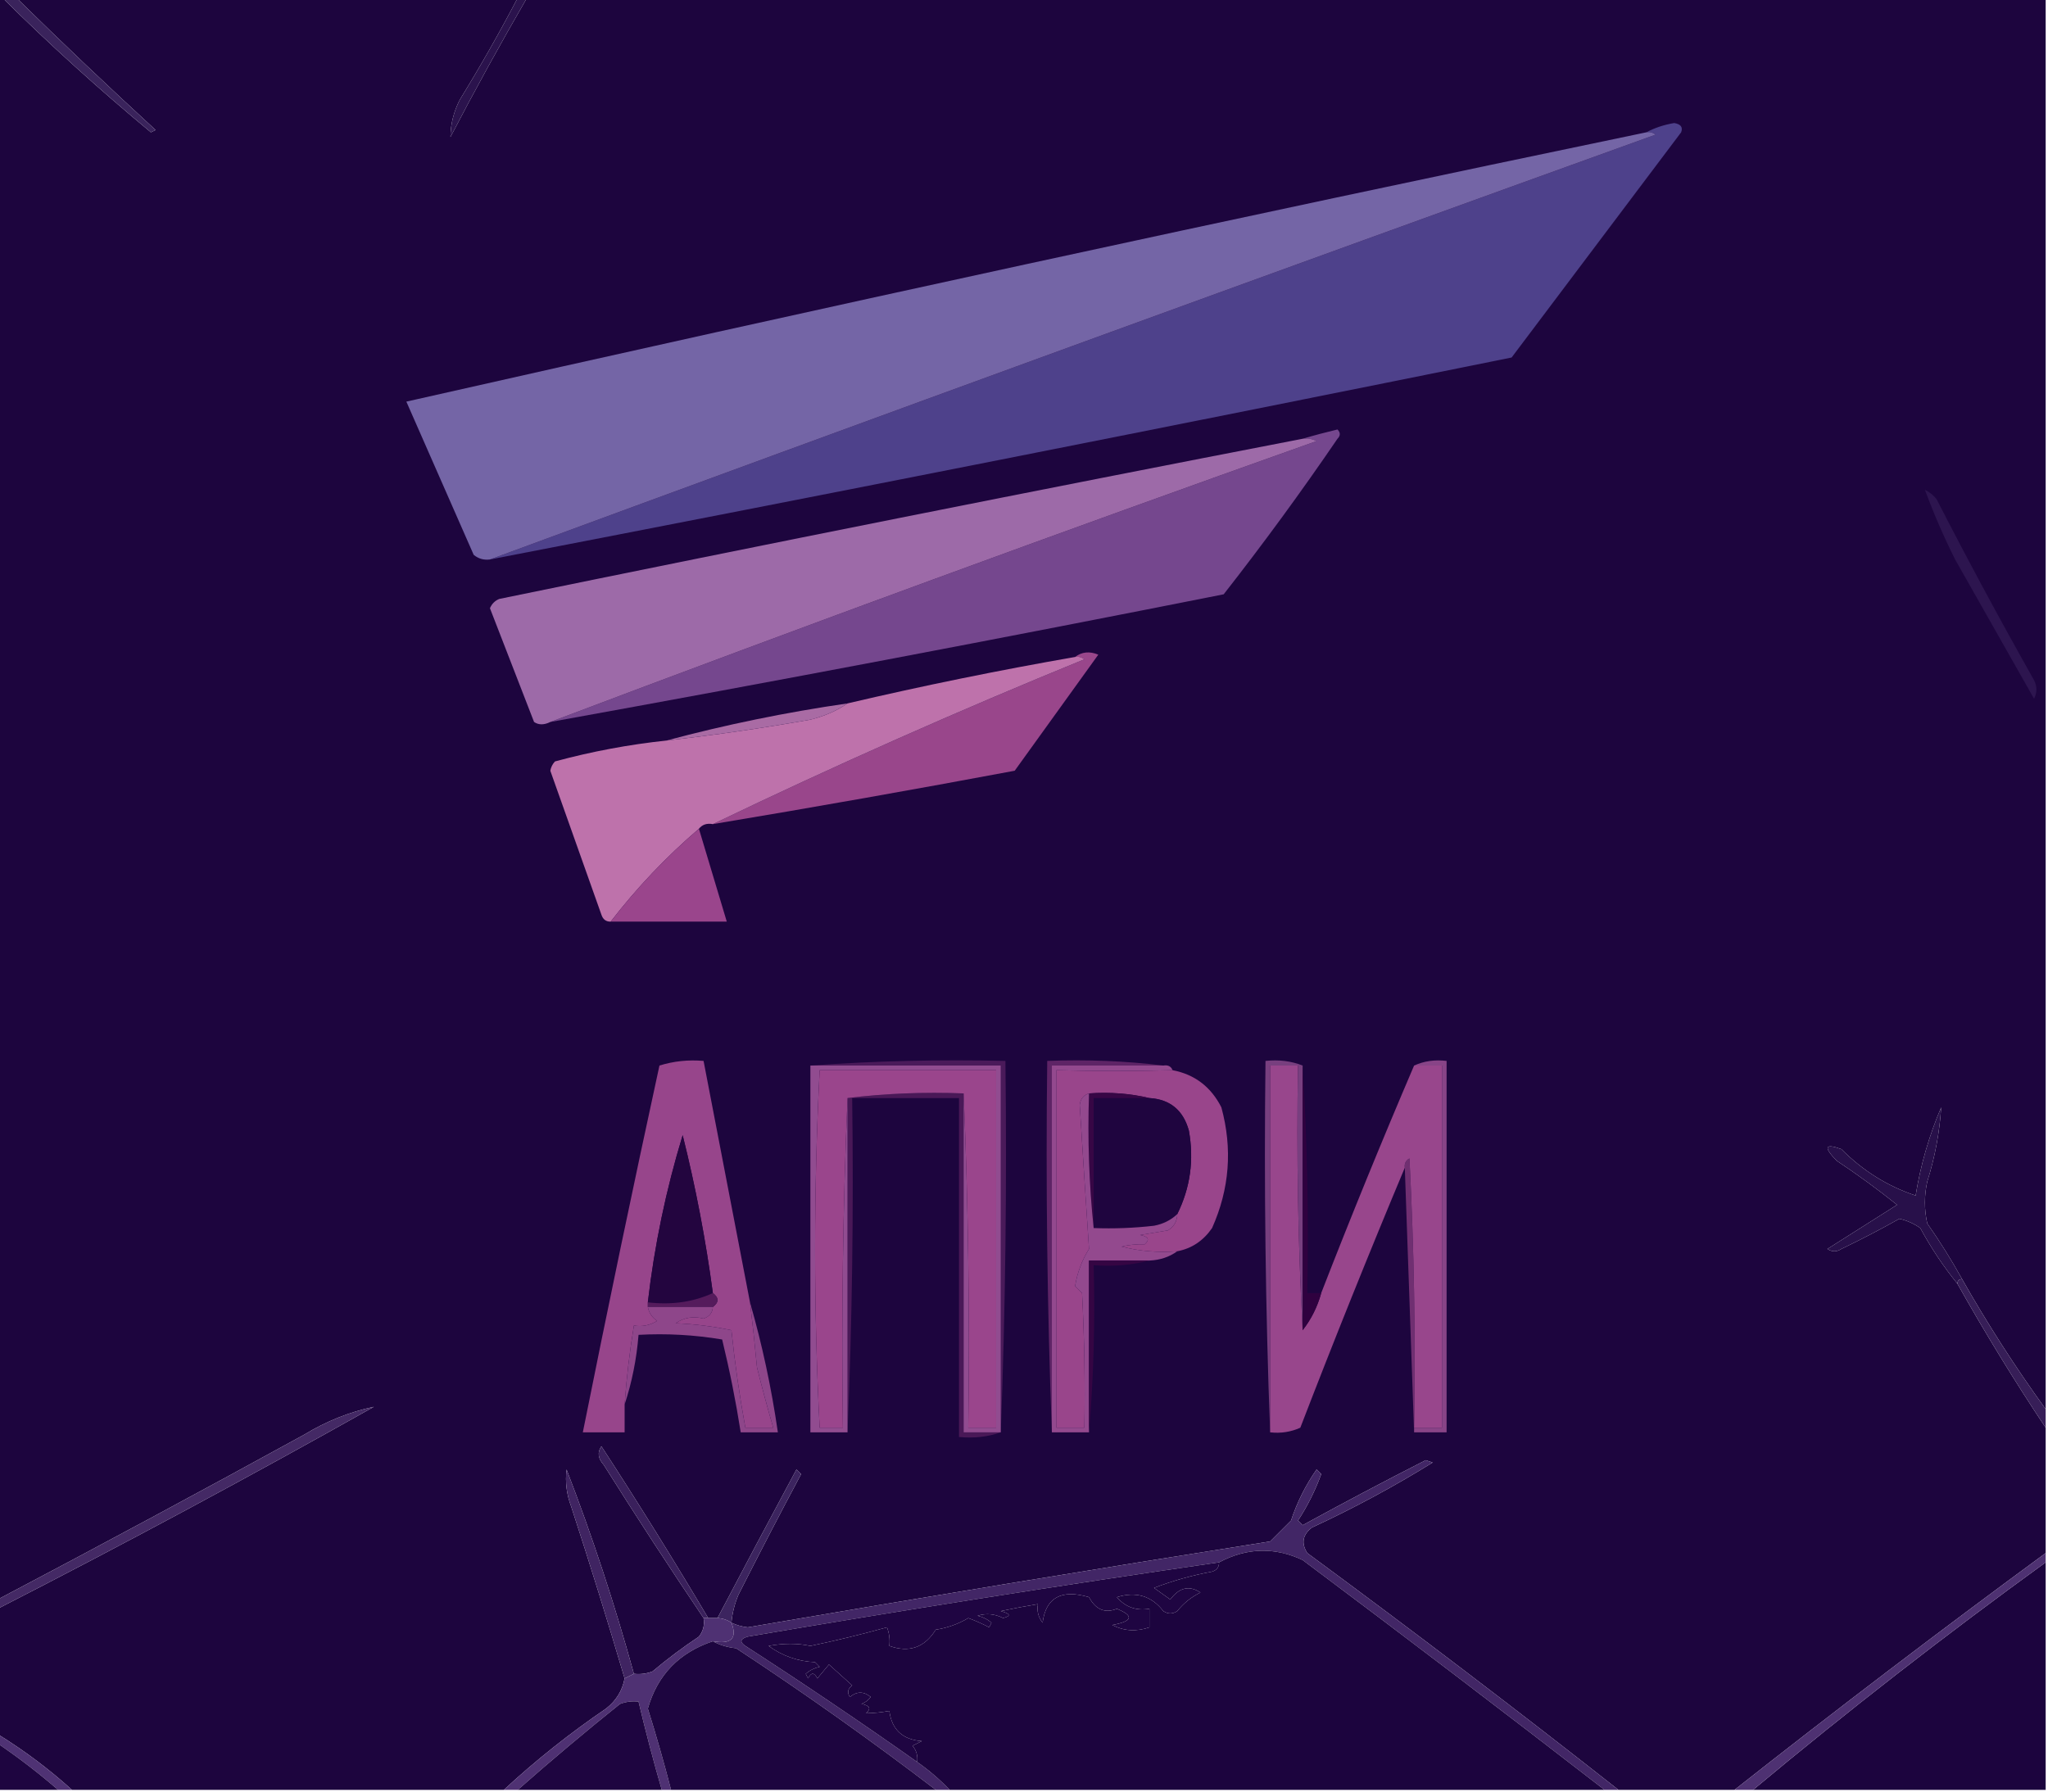 <?xml version="1.0" encoding="UTF-8"?>
<!DOCTYPE svg PUBLIC "-//W3C//DTD SVG 1.1//EN" "http://www.w3.org/Graphics/SVG/1.1/DTD/svg11.dtd">
<svg xmlns="http://www.w3.org/2000/svg" version="1.1" width="441px" height="386px" style="shape-rendering:geometricPrecision; text-rendering:geometricPrecision; image-rendering:optimizeQuality; fill-rule:evenodd; clip-rule:evenodd" xmlns:xlink="http://www.w3.org/1999/xlink">
<g><path style="opacity:1" fill="#1d053e" d="M -0.5,-0.5 C -0.167,-0.5 0.167,-0.5 0.5,-0.5C 10.715,9.617 21.382,19.284 32.5,28.5C 32.833,28.333 33.167,28.167 33.5,28C 23.276,18.606 13.275,9.106 3.5,-0.5C 39.5,-0.5 75.5,-0.5 111.5,-0.5C 107.612,6.936 103.446,14.27 99,21.5C 97.686,24.089 97.019,26.756 97,29.5C 102.261,19.396 107.761,9.396 113.5,-0.5C 222.5,-0.5 331.5,-0.5 440.5,-0.5C 440.5,100.833 440.5,202.167 440.5,303.5C 434.015,294.543 428.015,285.21 422.5,275.5C 420.225,271.385 417.725,267.385 415,263.5C 414.333,260.5 414.333,257.5 415,254.5C 416.658,249.222 417.658,243.889 418,238.5C 415.388,244.616 413.555,250.949 412.5,257.5C 406.464,255.498 401.131,252.165 396.5,247.5C 392.939,246.206 392.606,247.04 395.5,250C 399.974,252.973 404.307,256.14 408.5,259.5C 403.5,262.667 398.5,265.833 393.5,269C 394.5,269.667 395.5,269.667 396.5,269C 400.761,266.953 404.928,264.787 409,262.5C 410.635,262.878 412.135,263.544 413.5,264.5C 415.834,268.813 418.5,272.813 421.5,276.5C 427.471,287.12 433.805,297.453 440.5,307.5C 440.5,316.5 440.5,325.5 440.5,334.5C 417.877,351.123 395.544,368.123 373.5,385.5C 365.167,385.5 356.833,385.5 348.5,385.5C 326.493,368.172 304.16,351.172 281.5,334.5C 280.152,332.389 280.485,330.555 282.5,329C 291.454,324.857 300.12,320.19 308.5,315C 308,314.833 307.5,314.667 307,314.5C 298.103,319.032 289.27,323.699 280.5,328.5C 280.167,328.167 279.833,327.833 279.5,327.5C 281.544,324.377 283.211,321.044 284.5,317.5C 284.167,317.167 283.833,316.833 283.5,316.5C 281.139,319.888 279.306,323.554 278,327.5C 276.5,329 275,330.5 273.5,332C 235.954,337.909 198.454,344.076 161,350.5C 159.744,350.352 158.577,350.018 157.5,349.5C 157.687,347.436 158.187,345.436 159,343.5C 163.404,334.789 167.904,326.122 172.5,317.5C 172.167,317.167 171.833,316.833 171.5,316.5C 165.737,327.223 160.071,337.89 154.5,348.5C 153.833,348.5 153.167,348.5 152.5,348.5C 145.095,336.027 137.428,323.693 129.5,311.5C 128.592,312.79 128.759,314.123 130,315.5C 137.03,326.675 144.196,337.675 151.5,348.5C 151.762,349.978 151.429,351.311 150.5,352.5C 147.025,354.808 143.692,357.308 140.5,360C 139.207,360.49 137.873,360.657 136.5,360.5C 132.383,345.567 127.549,330.901 122,316.5C 121.672,319.207 122.005,321.874 123,324.5C 127.027,336.828 130.86,349.161 134.5,361.5C 133.999,364.155 132.666,366.322 130.5,368C 122.691,373.317 115.358,379.15 108.5,385.5C 77.5,385.5 46.5,385.5 15.5,385.5C 10.533,381.016 5.2,377.016 -0.5,373.5C -0.5,364.5 -0.5,355.5 -0.5,346.5C 26.823,332.507 53.823,318.007 80.5,303C 75.273,304.102 70.273,306.102 65.5,309C 43.649,320.996 21.649,332.829 -0.5,344.5C -0.5,229.5 -0.5,114.5 -0.5,-0.5 Z"/></g>
<g><path style="opacity:1" fill="#4e418b" d="M 105.5,120.5 C 188.975,89.728 272.642,59.228 356.5,29C 355.906,28.536 355.239,28.369 354.5,28.5C 356.283,27.545 358.283,26.878 360.5,26.5C 361.932,26.733 362.432,27.4 362,28.5C 349.833,44.667 337.667,60.833 325.5,77C 252.218,91.823 178.885,106.323 105.5,120.5 Z"/></g>
<g><path style="opacity:1" fill="#2b134d" d="M 111.5,-0.5 C 112.167,-0.5 112.833,-0.5 113.5,-0.5C 107.761,9.396 102.261,19.396 97,29.5C 97.019,26.756 97.686,24.089 99,21.5C 103.446,14.27 107.612,6.936 111.5,-0.5 Z"/></g>
<g><path style="opacity:1" fill="#3a235c" d="M 0.5,-0.5 C 1.5,-0.5 2.5,-0.5 3.5,-0.5C 13.275,9.106 23.276,18.606 33.5,28C 33.167,28.167 32.833,28.333 32.5,28.5C 21.382,19.284 10.715,9.617 0.5,-0.5 Z"/></g>
<g><path style="opacity:1" fill="#7465a6" d="M 354.5,28.5 C 355.239,28.369 355.906,28.536 356.5,29C 272.642,59.228 188.975,89.728 105.5,120.5C 104.178,120.67 103.011,120.337 102,119.5C 97.167,108.5 92.333,97.5 87.5,86.5C 176.314,66.404 265.314,47.07 354.5,28.5 Z"/></g>
<g><path style="opacity:1" fill="#75478e" d="M 118.5,155.5 C 173.225,134.814 228.225,114.648 283.5,95C 282.552,94.517 281.552,94.35 280.5,94.5C 282.893,93.79 285.393,93.123 288,92.5C 288.667,93.167 288.667,93.833 288,94.5C 280.2,105.933 272.033,117.1 263.5,128C 215.233,137.585 166.9,146.752 118.5,155.5 Z"/></g>
<g><path style="opacity:1" fill="#2d154f" d="M 414.5,105.5 C 415.458,105.953 416.292,106.619 417,107.5C 423.716,120.596 430.716,133.596 438,146.5C 438.667,147.833 438.667,149.167 438,150.5C 432.333,140.5 426.667,130.5 421,120.5C 418.524,115.553 416.358,110.553 414.5,105.5 Z"/></g>
<g><path style="opacity:1" fill="#9d6aa8" d="M 280.5,94.5 C 281.552,94.35 282.552,94.517 283.5,95C 228.225,114.648 173.225,134.814 118.5,155.5C 117.153,156.171 115.986,156.171 115,155.5C 111.833,147.333 108.667,139.167 105.5,131C 105.905,130.055 106.572,129.388 107.5,129C 165.119,117.174 222.786,105.674 280.5,94.5 Z"/></g>
<g><path style="opacity:1" fill="#99468b" d="M 231.5,141.5 C 232.946,140.387 234.613,140.22 236.5,141C 230.5,149.333 224.5,157.667 218.5,166C 196.877,170.048 175.21,173.882 153.5,177.5C 179.693,164.91 206.36,153.077 233.5,142C 232.906,141.536 232.239,141.369 231.5,141.5 Z"/></g>
<g><path style="opacity:1" fill="#be72ab" d="M 231.5,141.5 C 232.239,141.369 232.906,141.536 233.5,142C 206.36,153.077 179.693,164.91 153.5,177.5C 152.209,177.263 151.209,177.596 150.5,178.5C 143.464,184.535 137.131,191.202 131.5,198.5C 130.503,198.53 129.836,198.03 129.5,197C 125.833,186.667 122.167,176.333 118.5,166C 118.645,165.228 118.978,164.561 119.5,164C 127.391,161.86 135.391,160.36 143.5,159.5C 153.856,158.33 164.189,156.83 174.5,155C 177.501,154.262 180.168,153.096 182.5,151.5C 198.711,147.699 215.044,144.365 231.5,141.5 Z"/></g>
<g><path style="opacity:1" fill="#a96ba4" d="M 182.5,151.5 C 180.168,153.096 177.501,154.262 174.5,155C 164.189,156.83 153.856,158.33 143.5,159.5C 156.226,156.088 169.226,153.421 182.5,151.5 Z"/></g>
<g><path style="opacity:1" fill="#9a458c" d="M 150.5,178.5 C 152.5,185.167 154.5,191.833 156.5,198.5C 148.167,198.5 139.833,198.5 131.5,198.5C 137.131,191.202 143.464,184.535 150.5,178.5 Z"/></g>
<g><path style="opacity:1" fill="#4a1a5a" d="M 174.5,229.5 C 188.323,228.504 202.323,228.171 216.5,228.5C 216.831,255.339 216.498,282.005 215.5,308.5C 215.5,282.167 215.5,255.833 215.5,229.5C 201.833,229.5 188.167,229.5 174.5,229.5 Z"/></g>
<g><path style="opacity:1" fill="#783f7f" d="M 280.5,229.5 C 280.5,248.5 280.5,267.5 280.5,286.5C 279.503,267.674 279.17,248.674 279.5,229.5C 277.5,229.5 275.5,229.5 273.5,229.5C 273.5,255.833 273.5,282.167 273.5,308.5C 272.502,282.005 272.169,255.339 272.5,228.5C 275.385,228.194 278.052,228.527 280.5,229.5 Z"/></g>
<g><path style="opacity:1" fill="#99458b" d="M 252.5,230.5 C 257.258,231.414 260.758,234.081 263,238.5C 265.428,247.415 264.761,256.081 261,264.5C 259.114,267.242 256.614,268.909 253.5,269.5C 249.445,269.824 245.445,269.491 241.5,268.5C 243.021,268.12 244.687,267.954 246.5,268C 247.634,266.984 247.301,266.317 245.5,266C 247.5,265.667 249.5,265.333 251.5,265C 252.823,264.184 253.489,263.017 253.5,261.5C 256.309,255.833 257.142,249.833 256,243.5C 254.781,239.108 251.948,236.774 247.5,236.5C 243.366,235.515 239.032,235.182 234.5,235.5C 233.305,235.866 232.639,236.699 232.5,238C 233.144,248.376 233.811,258.71 234.5,269C 232.977,271.434 231.977,274.101 231.5,277C 232,277.5 232.5,278 233,278.5C 233.5,288.161 233.666,297.828 233.5,307.5C 231.5,307.5 229.5,307.5 227.5,307.5C 227.5,281.833 227.5,256.167 227.5,230.5C 235.915,230.719 244.249,230.719 252.5,230.5 Z"/></g>
<g><path style="opacity:1" fill="#491857" d="M 207.5,235.5 C 207.5,259.833 207.5,284.167 207.5,308.5C 210.167,308.5 212.833,308.5 215.5,308.5C 212.713,309.477 209.713,309.81 206.5,309.5C 206.5,285.167 206.5,260.833 206.5,236.5C 198.833,236.5 191.167,236.5 183.5,236.5C 183.831,260.672 183.498,284.672 182.5,308.5C 182.5,284.5 182.5,260.5 182.5,236.5C 190.65,235.507 198.983,235.174 207.5,235.5 Z"/></g>
<g><path style="opacity:1" fill="#1f053f" d="M 247.5,236.5 C 251.948,236.774 254.781,239.108 256,243.5C 257.142,249.833 256.309,255.833 253.5,261.5C 252.118,262.801 250.452,263.634 248.5,264C 244.179,264.499 239.846,264.666 235.5,264.5C 235.5,255.167 235.5,245.833 235.5,236.5C 239.5,236.5 243.5,236.5 247.5,236.5 Z"/></g>
<g><path style="opacity:1" fill="#5e2466" d="M 250.5,229.5 C 242.5,229.5 234.5,229.5 226.5,229.5C 226.5,255.833 226.5,282.167 226.5,308.5C 225.502,282.005 225.169,255.339 225.5,228.5C 234.017,228.174 242.35,228.507 250.5,229.5 Z"/></g>
<g><path style="opacity:1" fill="#370645" d="M 234.5,235.5 C 239.032,235.182 243.366,235.515 247.5,236.5C 243.5,236.5 239.5,236.5 235.5,236.5C 235.5,245.833 235.5,255.167 235.5,264.5C 234.506,255.014 234.173,245.348 234.5,235.5 Z"/></g>
<g><path style="opacity:1" fill="#28104a" d="M 422.5,275.5 C 421.833,275.5 421.5,275.833 421.5,276.5C 418.5,272.813 415.834,268.813 413.5,264.5C 412.135,263.544 410.635,262.878 409,262.5C 404.928,264.787 400.761,266.953 396.5,269C 395.5,269.667 394.5,269.667 393.5,269C 398.5,265.833 403.5,262.667 408.5,259.5C 404.307,256.14 399.974,252.973 395.5,250C 392.606,247.04 392.939,246.206 396.5,247.5C 401.131,252.165 406.464,255.498 412.5,257.5C 413.555,250.949 415.388,244.616 418,238.5C 417.658,243.889 416.658,249.222 415,254.5C 414.333,257.5 414.333,260.5 415,263.5C 417.725,267.385 420.225,271.385 422.5,275.5 Z"/></g>
<g><path style="opacity:1" fill="#97458b" d="M 161.5,280.5 C 162.065,285.149 162.565,289.816 163,294.5C 164.086,298.864 165.253,303.197 166.5,307.5C 164.5,307.5 162.5,307.5 160.5,307.5C 159.226,300.543 158.226,293.543 157.5,286.5C 153.541,285.673 149.541,285.173 145.5,285C 147.307,283.764 149.307,283.43 151.5,284C 152.756,283.583 153.423,282.75 153.5,281.5C 154.833,280.5 154.833,279.5 153.5,278.5C 151.973,267.057 149.807,255.723 147,244.5C 143.413,256.266 140.913,268.266 139.5,280.5C 139.5,280.833 139.5,281.167 139.5,281.5C 139.721,282.735 140.388,283.735 141.5,284.5C 139.955,285.452 138.288,285.785 136.5,285.5C 135.573,291.134 134.907,296.801 134.5,302.5C 134.5,304.5 134.5,306.5 134.5,308.5C 131.5,308.5 128.5,308.5 125.5,308.5C 130.784,282.13 136.284,255.797 142,229.5C 145.057,228.549 148.223,228.216 151.5,228.5C 154.837,245.845 158.17,263.178 161.5,280.5 Z"/></g>
<g><path style="opacity:1" fill="#23053f" d="M 153.5,278.5 C 149.285,280.436 144.619,281.103 139.5,280.5C 140.913,268.266 143.413,256.266 147,244.5C 149.807,255.723 151.973,267.057 153.5,278.5 Z"/></g>
<g><path style="opacity:1" fill="#884487" d="M 304.5,229.5 C 306.607,228.532 308.941,228.198 311.5,228.5C 311.5,255.167 311.5,281.833 311.5,308.5C 309.167,308.5 306.833,308.5 304.5,308.5C 304.5,308.167 304.5,307.833 304.5,307.5C 306.5,307.5 308.5,307.5 310.5,307.5C 310.5,281.5 310.5,255.5 310.5,229.5C 308.5,229.5 306.5,229.5 304.5,229.5 Z"/></g>
<g><path style="opacity:1" fill="#93498e" d="M 250.5,229.5 C 251.492,229.328 252.158,229.662 252.5,230.5C 244.249,230.719 235.915,230.719 227.5,230.5C 227.5,256.167 227.5,281.833 227.5,307.5C 229.5,307.5 231.5,307.5 233.5,307.5C 233.666,297.828 233.5,288.161 233,278.5C 232.5,278 232,277.5 231.5,277C 231.977,274.101 232.977,271.434 234.5,269C 233.811,258.71 233.144,248.376 232.5,238C 232.639,236.699 233.305,235.866 234.5,235.5C 234.173,245.348 234.506,255.014 235.5,264.5C 239.846,264.666 244.179,264.499 248.5,264C 250.452,263.634 252.118,262.801 253.5,261.5C 253.489,263.017 252.823,264.184 251.5,265C 249.5,265.333 247.5,265.667 245.5,266C 247.301,266.317 247.634,266.984 246.5,268C 244.687,267.954 243.021,268.12 241.5,268.5C 245.445,269.491 249.445,269.824 253.5,269.5C 251.786,270.738 249.786,271.405 247.5,271.5C 243.167,271.5 238.833,271.5 234.5,271.5C 234.5,283.833 234.5,296.167 234.5,308.5C 231.833,308.5 229.167,308.5 226.5,308.5C 226.5,282.167 226.5,255.833 226.5,229.5C 234.5,229.5 242.5,229.5 250.5,229.5 Z"/></g>
<g><path style="opacity:1" fill="#350543" d="M 247.5,271.5 C 243.702,272.483 239.702,272.817 235.5,272.5C 235.828,284.678 235.495,296.678 234.5,308.5C 234.5,296.167 234.5,283.833 234.5,271.5C 238.833,271.5 243.167,271.5 247.5,271.5 Z"/></g>
<g><path style="opacity:1" fill="#551b5c" d="M 153.5,278.5 C 154.833,279.5 154.833,280.5 153.5,281.5C 148.833,281.5 144.167,281.5 139.5,281.5C 139.5,281.167 139.5,280.833 139.5,280.5C 144.619,281.103 149.285,280.436 153.5,278.5 Z"/></g>
<g><path style="opacity:1" fill="#702f71" d="M 304.5,307.5 C 304.5,307.833 304.5,308.167 304.5,308.5C 303.833,289.5 303.167,270.5 302.5,251.5C 302.369,250.624 302.702,249.957 303.5,249.5C 304.5,268.822 304.833,288.155 304.5,307.5 Z"/></g>
<g><path style="opacity:1" fill="#914c90" d="M 174.5,229.5 C 188.167,229.5 201.833,229.5 215.5,229.5C 215.5,255.833 215.5,282.167 215.5,308.5C 212.833,308.5 210.167,308.5 207.5,308.5C 207.5,284.167 207.5,259.833 207.5,235.5C 208.498,259.328 208.831,283.328 208.5,307.5C 210.5,307.5 212.5,307.5 214.5,307.5C 214.5,281.833 214.5,256.167 214.5,230.5C 201.833,230.5 189.167,230.5 176.5,230.5C 175.184,256.333 175.184,282 176.5,307.5C 178.167,307.5 179.833,307.5 181.5,307.5C 181.169,283.661 181.502,259.994 182.5,236.5C 182.5,260.5 182.5,284.5 182.5,308.5C 179.833,308.5 177.167,308.5 174.5,308.5C 174.5,282.167 174.5,255.833 174.5,229.5 Z"/></g>
<g><path style="opacity:1" fill="#9a458c" d="M 207.5,235.5 C 198.983,235.174 190.65,235.507 182.5,236.5C 181.502,259.994 181.169,283.661 181.5,307.5C 179.833,307.5 178.167,307.5 176.5,307.5C 175.184,282 175.184,256.333 176.5,230.5C 189.167,230.5 201.833,230.5 214.5,230.5C 214.5,256.167 214.5,281.833 214.5,307.5C 212.5,307.5 210.5,307.5 208.5,307.5C 208.831,283.328 208.498,259.328 207.5,235.5 Z"/></g>
<g><path style="opacity:1" fill="#98468c" d="M 280.5,286.5 C 282.343,284.147 283.677,281.48 284.5,278.5C 290.89,262.053 297.557,245.72 304.5,229.5C 306.5,229.5 308.5,229.5 310.5,229.5C 310.5,255.5 310.5,281.5 310.5,307.5C 308.5,307.5 306.5,307.5 304.5,307.5C 304.833,288.155 304.5,268.822 303.5,249.5C 302.702,249.957 302.369,250.624 302.5,251.5C 294.739,270.028 287.239,288.695 280,307.5C 277.959,308.423 275.792,308.756 273.5,308.5C 273.5,282.167 273.5,255.833 273.5,229.5C 275.5,229.5 277.5,229.5 279.5,229.5C 279.17,248.674 279.503,267.674 280.5,286.5 Z"/></g>
<g><path style="opacity:1" fill="#2f013f" d="M 280.5,229.5 C 281.496,245.658 281.83,261.991 281.5,278.5C 282.5,278.5 283.5,278.5 284.5,278.5C 283.677,281.48 282.343,284.147 280.5,286.5C 280.5,267.5 280.5,248.5 280.5,229.5 Z"/></g>
<g><path style="opacity:1" fill="#371e58" d="M 422.5,275.5 C 428.015,285.21 434.015,294.543 440.5,303.5C 440.5,304.833 440.5,306.167 440.5,307.5C 433.805,297.453 427.471,287.12 421.5,276.5C 421.5,275.833 421.833,275.5 422.5,275.5 Z"/></g>
<g><path style="opacity:1" fill="#8e468a" d="M 161.5,280.5 C 164.118,289.582 166.118,298.916 167.5,308.5C 164.833,308.5 162.167,308.5 159.5,308.5C 158.444,301.777 157.111,295.11 155.5,288.5C 149.537,287.504 143.537,287.171 137.5,287.5C 137.075,292.731 136.075,297.731 134.5,302.5C 134.907,296.801 135.573,291.134 136.5,285.5C 138.288,285.785 139.955,285.452 141.5,284.5C 140.388,283.735 139.721,282.735 139.5,281.5C 144.167,281.5 148.833,281.5 153.5,281.5C 153.423,282.75 152.756,283.583 151.5,284C 149.307,283.43 147.307,283.764 145.5,285C 149.541,285.173 153.541,285.673 157.5,286.5C 158.226,293.543 159.226,300.543 160.5,307.5C 162.5,307.5 164.5,307.5 166.5,307.5C 165.253,303.197 164.086,298.864 163,294.5C 162.565,289.816 162.065,285.149 161.5,280.5 Z"/></g>
<g><path style="opacity:1" fill="#3a205c" d="M 152.5,348.5 C 152.167,348.5 151.833,348.5 151.5,348.5C 144.196,337.675 137.03,326.675 130,315.5C 128.759,314.123 128.592,312.79 129.5,311.5C 137.428,323.693 145.095,336.027 152.5,348.5 Z"/></g>
<g><path style="opacity:1" fill="#3c245f" d="M 157.5,349.5 C 156.609,348.89 155.609,348.557 154.5,348.5C 160.071,337.89 165.737,327.223 171.5,316.5C 171.833,316.833 172.167,317.167 172.5,317.5C 167.904,326.122 163.404,334.789 159,343.5C 158.187,345.436 157.687,347.436 157.5,349.5 Z"/></g>
<g><path style="opacity:1" fill="#442965" d="M -0.5,346.5 C -0.5,345.833 -0.5,345.167 -0.5,344.5C 21.649,332.829 43.649,320.996 65.5,309C 70.273,306.102 75.273,304.102 80.5,303C 53.823,318.007 26.823,332.507 -0.5,346.5 Z"/></g>
<g><path style="opacity:1" fill="#422666" d="M 348.5,385.5 C 347.5,385.5 346.5,385.5 345.5,385.5C 324.018,368.863 302.351,352.363 280.5,336C 274.466,333.166 268.466,333.332 262.5,336.5C 228.656,341.404 194.823,346.738 161,352.5C 159.392,352.974 159.226,353.641 160.5,354.5C 173.035,362.596 185.368,370.929 197.5,379.5C 200.02,381.263 202.353,383.263 204.5,385.5C 203.5,385.5 202.5,385.5 201.5,385.5C 187.585,374.864 173.251,364.697 158.5,355C 156.618,354.802 154.952,354.302 153.5,353.5C 157.471,354.204 158.805,352.871 157.5,349.5C 158.577,350.018 159.744,350.352 161,350.5C 198.454,344.076 235.954,337.909 273.5,332C 275,330.5 276.5,329 278,327.5C 279.306,323.554 281.139,319.888 283.5,316.5C 283.833,316.833 284.167,317.167 284.5,317.5C 283.211,321.044 281.544,324.377 279.5,327.5C 279.833,327.833 280.167,328.167 280.5,328.5C 289.27,323.699 298.103,319.032 307,314.5C 307.5,314.667 308,314.833 308.5,315C 300.12,320.19 291.454,324.857 282.5,329C 280.485,330.555 280.152,332.389 281.5,334.5C 304.16,351.172 326.493,368.172 348.5,385.5 Z"/></g>
<g><path style="opacity:1" fill="#1c043e" d="M 345.5,385.5 C 298.5,385.5 251.5,385.5 204.5,385.5C 202.353,383.263 200.02,381.263 197.5,379.5C 197.67,378.178 197.337,377.011 196.5,376C 197.167,375.667 197.833,375.333 198.5,375C 194.359,374.69 192.025,372.523 191.5,368.5C 189.774,368.815 188.107,368.981 186.5,369C 187.634,367.984 187.301,367.317 185.5,367C 186.308,366.692 186.975,366.192 187.5,365.5C 185.994,364.253 184.494,364.253 183,365.5C 182.383,364.551 182.549,363.718 183.5,363C 181.833,361.5 180.167,360 178.5,358.5C 177.667,359.5 176.833,360.5 176,361.5C 175.333,360.167 174.667,360.167 174,361.5C 173.833,361.167 173.667,360.833 173.5,360.5C 174.376,359.749 175.376,359.249 176.5,359C 176.167,358.667 175.833,358.333 175.5,358C 171.803,357.826 168.469,356.659 165.5,354.5C 168.758,353.91 171.758,353.91 174.5,354.5C 179.786,353.41 185.286,352.076 191,350.5C 191.49,351.793 191.657,353.127 191.5,354.5C 195.777,356.019 199.11,354.852 201.5,351C 204,350.625 206.333,349.792 208.5,348.5C 210.059,349.074 211.559,349.74 213,350.5C 213.167,350.167 213.333,349.833 213.5,349.5C 212.624,348.749 211.624,348.249 210.5,348C 212.377,347.424 214.211,347.591 216,348.5C 217.762,348.056 217.595,347.556 215.5,347C 218.168,346.433 220.834,345.933 223.5,345.5C 223.238,346.978 223.571,348.311 224.5,349.5C 225.211,344.077 228.544,342.244 234.5,344C 235.946,346.694 237.946,347.527 240.5,346.5C 244.234,348.023 243.901,349.189 239.5,350C 242.005,351.295 244.672,351.461 247.5,350.5C 247.5,349.167 247.5,347.833 247.5,346.5C 244.654,346.97 242.321,346.137 240.5,344C 244.628,342.719 247.961,343.719 250.5,347C 251.5,347.667 252.5,347.667 253.5,347C 254.878,345.287 256.545,343.953 258.5,343C 256.096,341.405 253.929,341.905 252,344.5C 250.829,343.66 249.662,342.827 248.5,342C 252.552,340.456 256.718,339.289 261,338.5C 262.03,338.164 262.53,337.497 262.5,336.5C 268.466,333.332 274.466,333.166 280.5,336C 302.351,352.363 324.018,368.863 345.5,385.5 Z"/></g>
<g><path style="opacity:1" fill="#1c043e" d="M 440.5,336.5 C 440.5,352.833 440.5,369.167 440.5,385.5C 419.5,385.5 398.5,385.5 377.5,385.5C 397.948,368.444 418.948,352.111 440.5,336.5 Z"/></g>
<g><path style="opacity:1" fill="#402462" d="M 136.5,360.5 C 135.833,360.833 135.167,361.167 134.5,361.5C 130.86,349.161 127.027,336.828 123,324.5C 122.005,321.874 121.672,319.207 122,316.5C 127.549,330.901 132.383,345.567 136.5,360.5 Z"/></g>
<g><path style="opacity:1" fill="#4f3173" d="M 151.5,348.5 C 151.833,348.5 152.167,348.5 152.5,348.5C 153.167,348.5 153.833,348.5 154.5,348.5C 155.609,348.557 156.609,348.89 157.5,349.5C 158.805,352.871 157.471,354.204 153.5,353.5C 146.233,355.932 141.566,360.765 139.5,368C 141.325,373.809 142.992,379.642 144.5,385.5C 143.833,385.5 143.167,385.5 142.5,385.5C 140.676,379.204 139.009,372.87 137.5,366.5C 136.127,366.343 134.793,366.51 133.5,367C 125.976,373.031 118.643,379.198 111.5,385.5C 110.5,385.5 109.5,385.5 108.5,385.5C 115.358,379.15 122.691,373.317 130.5,368C 132.666,366.322 133.999,364.155 134.5,361.5C 135.167,361.167 135.833,360.833 136.5,360.5C 137.873,360.657 139.207,360.49 140.5,360C 143.692,357.308 147.025,354.808 150.5,352.5C 151.429,351.311 151.762,349.978 151.5,348.5 Z"/></g>
<g><path style="opacity:1" fill="#1d053f" d="M 153.5,353.5 C 154.952,354.302 156.618,354.802 158.5,355C 173.251,364.697 187.585,374.864 201.5,385.5C 182.5,385.5 163.5,385.5 144.5,385.5C 142.992,379.642 141.325,373.809 139.5,368C 141.566,360.765 146.233,355.932 153.5,353.5 Z"/></g>
<g><path style="opacity:1" fill="#1f0542" d="M 262.5,336.5 C 262.53,337.497 262.03,338.164 261,338.5C 256.718,339.289 252.552,340.456 248.5,342C 249.662,342.827 250.829,343.66 252,344.5C 253.929,341.905 256.096,341.405 258.5,343C 256.545,343.953 254.878,345.287 253.5,347C 252.5,347.667 251.5,347.667 250.5,347C 247.961,343.719 244.628,342.719 240.5,344C 242.321,346.137 244.654,346.97 247.5,346.5C 247.5,347.833 247.5,349.167 247.5,350.5C 244.672,351.461 242.005,351.295 239.5,350C 243.901,349.189 244.234,348.023 240.5,346.5C 237.946,347.527 235.946,346.694 234.5,344C 228.544,342.244 225.211,344.077 224.5,349.5C 223.571,348.311 223.238,346.978 223.5,345.5C 220.834,345.933 218.168,346.433 215.5,347C 217.595,347.556 217.762,348.056 216,348.5C 214.211,347.591 212.377,347.424 210.5,348C 211.624,348.249 212.624,348.749 213.5,349.5C 213.333,349.833 213.167,350.167 213,350.5C 211.559,349.74 210.059,349.074 208.5,348.5C 206.333,349.792 204,350.625 201.5,351C 199.11,354.852 195.777,356.019 191.5,354.5C 191.657,353.127 191.49,351.793 191,350.5C 185.286,352.076 179.786,353.41 174.5,354.5C 171.758,353.91 168.758,353.91 165.5,354.5C 168.469,356.659 171.803,357.826 175.5,358C 175.833,358.333 176.167,358.667 176.5,359C 175.376,359.249 174.376,359.749 173.5,360.5C 173.667,360.833 173.833,361.167 174,361.5C 174.667,360.167 175.333,360.167 176,361.5C 176.833,360.5 177.667,359.5 178.5,358.5C 180.167,360 181.833,361.5 183.5,363C 182.549,363.718 182.383,364.551 183,365.5C 184.494,364.253 185.994,364.253 187.5,365.5C 186.975,366.192 186.308,366.692 185.5,367C 187.301,367.317 187.634,367.984 186.5,369C 188.107,368.981 189.774,368.815 191.5,368.5C 192.025,372.523 194.359,374.69 198.5,375C 197.833,375.333 197.167,375.667 196.5,376C 197.337,377.011 197.67,378.178 197.5,379.5C 185.368,370.929 173.035,362.596 160.5,354.5C 159.226,353.641 159.392,352.974 161,352.5C 194.823,346.738 228.656,341.404 262.5,336.5 Z"/></g>
<g><path style="opacity:1" fill="#4f3274" d="M -0.5,373.5 C 5.2,377.016 10.533,381.016 15.5,385.5C 14.5,385.5 13.5,385.5 12.5,385.5C 8.386,381.936 4.052,378.603 -0.5,375.5C -0.5,374.833 -0.5,374.167 -0.5,373.5 Z"/></g>
<g><path style="opacity:1" fill="#1e0540" d="M -0.5,375.5 C 4.052,378.603 8.386,381.936 12.5,385.5C 8.167,385.5 3.833,385.5 -0.5,385.5C -0.5,382.167 -0.5,378.833 -0.5,375.5 Z"/></g>
<g><path style="opacity:1" fill="#1e0540" d="M 142.5,385.5 C 132.167,385.5 121.833,385.5 111.5,385.5C 118.643,379.198 125.976,373.031 133.5,367C 134.793,366.51 136.127,366.343 137.5,366.5C 139.009,372.87 140.676,379.204 142.5,385.5 Z"/></g>
<g><path style="opacity:1" fill="#4e3172" d="M 440.5,334.5 C 440.5,335.167 440.5,335.833 440.5,336.5C 418.948,352.111 397.948,368.444 377.5,385.5C 376.167,385.5 374.833,385.5 373.5,385.5C 395.544,368.123 417.877,351.123 440.5,334.5 Z"/></g>
</svg>
